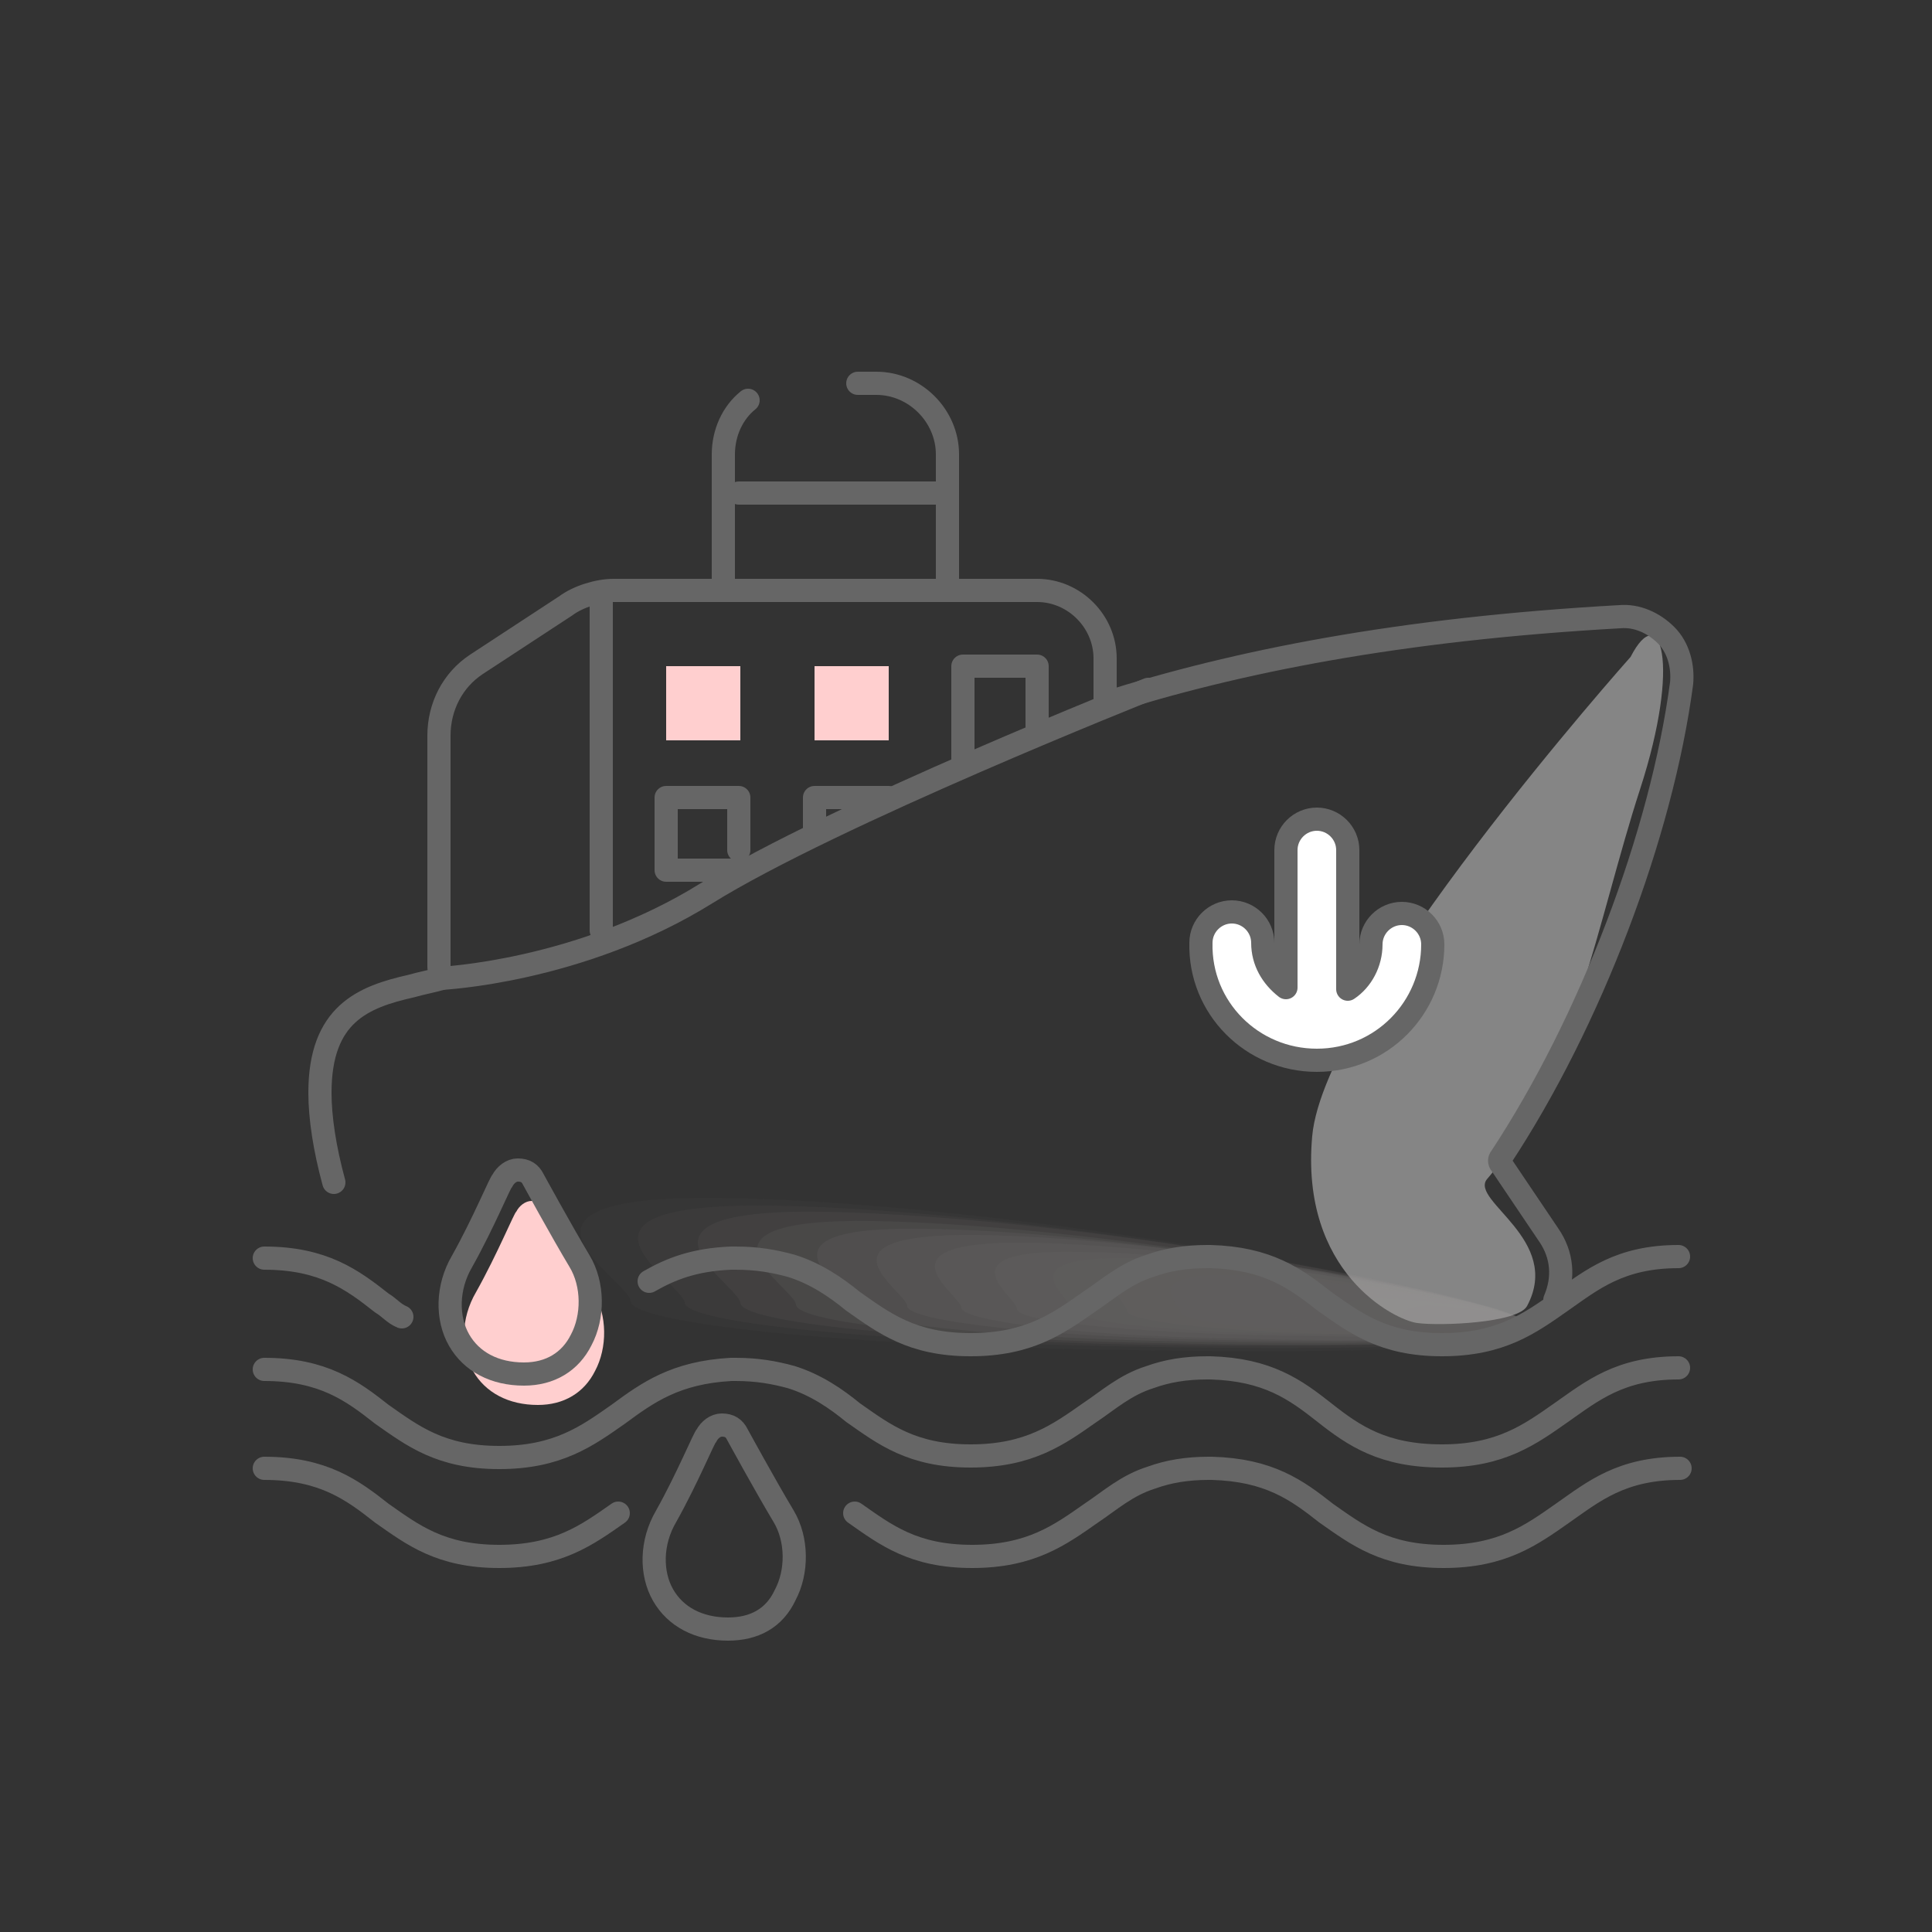 <?xml version="1.0" encoding="utf-8"?>
<!-- Generator: Adobe Illustrator 27.8.0, SVG Export Plug-In . SVG Version: 6.00 Build 0)  -->
<svg version="1.1" id="Layer_1" xmlns="http://www.w3.org/2000/svg" xmlns:xlink="http://www.w3.org/1999/xlink" x="0px" y="0px"
	 viewBox="0 0 125 125" style="enable-background:new 0 0 125 125;" xml:space="preserve">
<rect x="0" y="0" width="125" height="125" fill="#333333" stroke="none"/>
<style type="text/css">
	.st0{opacity:0.51;}
	.st1{fill:#E2E2E2;}
	.st2{opacity:0.51;fill:#E2E2E2;}
	.st3{fill:#FFCFCF;}
	.st4{opacity:0.4;fill:#E2E2E2;}
	.st5{opacity:0.37;fill:#E2E2E2;}
	.st6{fill:#EDEDED;enable-background:new    ;}
	.st7{opacity:0.13;enable-background:new    ;}
	.st8{fill:#FFFFFF;stroke:#666666;stroke-width:2;stroke-linecap:round;stroke-linejoin:round;stroke-miterlimit:10;}
	.st9{fill:none;stroke:#666666;stroke-width:2;stroke-linecap:round;stroke-linejoin:round;stroke-miterlimit:10;}
	.st10{fill:none;stroke:#FFFFFF;stroke-width:2;stroke-linecap:round;stroke-linejoin:round;stroke-miterlimit:10;}
	.st11{fill:none;stroke:#666666;stroke-width:1.5;stroke-linecap:round;stroke-linejoin:round;stroke-miterlimit:10;}
	.st12{fill:none;stroke:#FFCFCF;stroke-width:1.5;stroke-linecap:round;stroke-linejoin:round;stroke-miterlimit:10;}
	.st13{fill:none;stroke:#535353;stroke-width:0.889;stroke-linecap:round;stroke-linejoin:round;stroke-miterlimit:10;}
	.st14{fill:none;stroke:#E00000;stroke-width:1.779;stroke-linecap:round;stroke-linejoin:round;stroke-miterlimit:10;}
	.st15{fill:#EFEFEF;}
	.st16{fill:#666666;}
	.st17{fill:#F48282;}
	.st18{opacity:0.69;}
	.st19{fill:#A09C9B;fill-opacity:0;}
	.st20{opacity:6.250000e-02;fill:#A09C9B;enable-background:new    ;}
	.st21{opacity:0.125;fill:#A09C9B;enable-background:new    ;}
	.st22{opacity:0.188;fill:#A09C9B;enable-background:new    ;}
	.st23{opacity:0.25;fill:#A09C9B;enable-background:new    ;}
	.st24{opacity:0.312;fill:#A09C9B;enable-background:new    ;}
	.st25{opacity:0.375;fill:#A09C9B;enable-background:new    ;}
	.st26{opacity:0.438;fill:#A09C9B;enable-background:new    ;}
	.st27{opacity:0.5;fill:#A09C9B;enable-background:new    ;}
	.st28{opacity:0.562;fill:#A09C9B;enable-background:new    ;}
	.st29{opacity:0.625;fill:#A09C9B;enable-background:new    ;}
	.st30{opacity:0.688;fill:#A09C9B;enable-background:new    ;}
	.st31{opacity:0.75;fill:#A09C9B;enable-background:new    ;}
	.st32{opacity:0.812;fill:#A09C9B;enable-background:new    ;}
	.st33{opacity:0.875;fill:#A09C9B;enable-background:new    ;}
	.st34{opacity:0.938;fill:#A09C9B;enable-background:new    ;}
	.st35{fill:#A09C9B;}
	.st36{opacity:0.4;}
	.st37{fill:#FFFFFF;stroke:#666666;stroke-width:1.5;stroke-linecap:round;stroke-linejoin:round;stroke-miterlimit:10;}
	.st38{opacity:0.22;fill:#666666;enable-background:new    ;}
	.st39{fill:#E82100;}
	.st40{opacity:0.16;enable-background:new    ;}
	.st41{fill:#E00000;}
	.st42{opacity:0.25;fill:#ADADAD;enable-background:new    ;}
	.st43{opacity:0.25;fill-rule:evenodd;clip-rule:evenodd;fill:#ABABAB;enable-background:new    ;}
	.st44{opacity:0.16;fill:#DE0001;enable-background:new    ;}
	.st45{fill:none;stroke:#535353;stroke-width:1.5;stroke-linecap:round;stroke-linejoin:round;stroke-miterlimit:10;}
	.st46{fill:#F4B3B3;}
	.st47{opacity:0.47;fill:#E2E2E2;}
	.st48{opacity:0.22;}
	
		.st49{fill:none;stroke:#FFCFCF;stroke-width:1.5;stroke-linecap:round;stroke-linejoin:round;stroke-miterlimit:10;stroke-dasharray:1.548,4.127;}
</style>
<path class="st47" d="M105.5,42.5c0,0-19.8,22.2-20.6,31c-0.8,8.8,5.3,11.9,6.8,12.1s6.5,0,7.1-1.1c2.3-4.3-3.7-6.8-2.6-8.2
	c5.5-6.4,7.2-16.9,9.9-25.2C108.8,42.8,107.4,38.8,105.5,42.5z"/>
<g>
	<g>
		<g>
			<path class="st3" d="M34.8,90.9L34.8,90.9c-1.9,0-3.4-0.8-4.2-2.2c-0.8-1.4-0.8-3.4,0.2-5.1c1.4-2.5,2.5-5.2,2.6-5.2
				c0.2-0.4,0.6-0.7,1-0.7c0.5,0,0.8,0.2,1,0.6c0,0,1.8,3.3,3,5.3c0.9,1.5,0.9,3.6,0.1,5.1C37.8,90.1,36.5,90.9,34.8,90.9z"/>
		</g>
	</g>
</g>
<g class="st36">
	<path class="st19" d="M37.2,84.1c-0.1-1.4-11-7.5,6-7.2c21.4,0.3,55.7,7,55.9,9.1c0.1,1.4-13.7,1.7-30.7,1.4
		C51.3,87,37.3,85.6,37.2,84.1z"/>
	<path class="st20" d="M40.8,84.2c-0.1-1.4-10.2-6.9,5.8-6.7C66.7,77.8,98.9,84,99.1,86c0.2,1.4-12.9,1.6-29,1.3
		S40.9,85.6,40.8,84.2z"/>
	<path class="st21" d="M44.3,84.3c-0.1-1.3-9.6-6.5,5.6-6.3c18.9,0.3,48.9,6.1,49.2,7.9c0.1,1.3-12.2,1.5-27.3,1.2
		S44.4,85.6,44.3,84.3z"/>
	<path class="st22" d="M47.9,84.3c-0.1-1.2-8.8-6.1,5.3-5.9c17.6,0.3,45.5,5.7,45.8,7.4c0.1,1.2-11.3,1.4-25.3,1.2
		C59.6,86.7,48,85.6,47.9,84.3z"/>
	<path class="st23" d="M51.5,84.4c-0.1-1.1-8.1-5.6,5-5.4c16.3,0.3,42.2,5.3,42.4,6.8c0.1,1.1-10.5,1.4-23.6,1.1
		C62.3,86.7,51.5,85.6,51.5,84.4z"/>
	<path class="st24" d="M55.1,84.5c-0.1-1.1-7.3-5.2,4.7-5c15.1,0.2,38.9,4.9,39,6.3c0.1,1.1-9.7,1.2-21.8,1S55.1,85.6,55.1,84.5z"/>
	<path class="st25" d="M58.7,84.5c-0.1-1-6.6-4.7,4.5-4.6c13.8,0.2,35.5,4.4,35.7,5.8c0.1,1-8.9,1.2-19.9,1
		C67.8,86.5,58.7,85.5,58.7,84.5z"/>
	<path class="st26" d="M62.2,84.6c-0.1-0.9-5.8-4.3,4.2-4.2c12.5,0.2,32.2,4,32.3,5.3c0.1,0.9-8.1,1.2-18.2,0.9
		C70.5,86.5,62.2,85.5,62.2,84.6z"/>
	<path class="st27" d="M65.8,84.7c0-0.8-5.1-3.9,4-3.7c11.3,0.1,28.8,3.6,28.9,4.6c0,0.8-7.3,1-16.4,0.8S65.8,85.5,65.8,84.7z"/>
	<path class="st28" d="M69.3,84.7c0-0.8-4.3-3.4,3.7-3.3c10,0.1,25.4,3.1,25.5,4.1c0,0.8-6.4,0.9-14.6,0.8
		C75.8,86.2,69.3,85.5,69.3,84.7z"/>
	<path class="st29" d="M72.9,84.8c0-0.7-3.6-3,3.5-2.8c8.7,0.1,22.1,2.8,22.2,3.6c0,0.7-5.7,0.8-12.8,0.7
		C78.7,86.1,72.9,85.5,72.9,84.8z"/>
	<path class="st30" d="M76.4,84.9c0-0.5-2.8-2.5,3.3-2.4c7.4,0.2,18.8,2.3,18.8,3c0,0.5-4.8,0.7-11,0.6
		C81.4,86.1,76.5,85.5,76.4,84.9z"/>
	<path class="st31" d="M80,85c-0.1-0.5-2.1-2.1,3-2c6.2,0.1,15.4,1.8,15.4,2.5c0.1,0.5-4.1,0.7-9.2,0.6S80.1,85.5,80,85z"/>
	<path class="st32" d="M83.6,85c-0.1-0.4-1.3-1.6,2.8-1.5c4.9,0.1,12.1,1.5,12.2,2c0.1,0.4-3.3,0.5-7.4,0.4
		C87,85.9,83.6,85.5,83.6,85z"/>
	<path class="st33" d="M87.1,85.1c-0.1-0.3-0.7-1.2,2.4-1.1c3.7,0.1,8.7,1,8.8,1.4c0.1,0.3-2.5,0.5-5.6,0.4
		C89.6,85.8,87.1,85.5,87.1,85.1z"/>
	<path class="st34" d="M90.7,85.2c0-0.2,0.1-0.8,2.2-0.7c2.3,0.1,5.3,0.6,5.4,0.9c0,0.2-1.7,0.3-3.7,0.3
		C92.5,85.7,90.7,85.4,90.7,85.2z"/>
	<path class="st35" d="M94.2,85.2c0-0.2,0.9-0.3,1.9-0.3c1.1,0,2,0.2,2,0.3s-0.9,0.3-1.9,0.3C95.1,85.6,94.2,85.4,94.2,85.2z"/>
</g>
<g id="Layer_1_00000153707375766258039860000013217519053022505391_">
	<g>
		<path class="st11" d="M48.4,25.9c-1,0.8-1.6,2.1-1.6,3.5v8.7 M61.3,38.1v-8.7c0-2.5-2.1-4.6-4.6-4.6h-1.2 M100.6,84.1
			c0.6-1.4,0.5-2.9-0.4-4.2l-3.1-4.6c-0.1-0.1-0.1-0.3,0-0.4c5.8-8.8,10.4-20.9,11.7-30.7c0.1-1.1-0.2-2.3-1-3.1s-1.9-1.3-3-1.2
			c-14.3,0.8-24.8,2.9-33.3,5.6v-2.9c0-2.4-2-4.4-4.4-4.4h-6H46.9h-7.2c-1,0-2.3,0.4-3.1,1L30.8,43c-1.5,1-2.4,2.7-2.4,4.6v14.9
			c0,0.3,0.1,0.6,0.2,0.8c-0.7,0.2-1.3,0.3-2,0.5c-3.1,0.7-5.9,1.8-5.9,6.9c0,1.6,0.3,3.6,0.9,5.8"/>
	</g>
	<path class="st11" d="M74.3,44.6c0,0-20.4,8.1-28.6,13.2s-17.2,5.5-17.2,5.5"/>
	<path class="st11" d="M42,82.9c1.4-0.8,2.9-1.4,5.3-1.5h0.1c0.1,0,0.1,0,0.2,0c1.4,0,2.5,0.2,3.6,0.5c1.6,0.5,2.9,1.4,4,2.3
		c2,1.4,3.8,2.8,7.6,2.8s5.7-1.4,7.7-2.8c1.2-0.8,2.3-1.8,3.9-2.3c1.1-0.4,2.3-0.6,3.7-0.6h0.1c0.1,0,0.1,0,0.1,0
		c3.7,0.1,5.5,1.4,7.4,2.9c2,1.4,3.8,2.8,7.6,2.8c3.8,0,5.7-1.4,7.7-2.8c2-1.4,3.8-2.9,7.6-2.9"/>
	<path class="st11" d="M17.1,81.4c3.8,0,5.7,1.4,7.6,2.9c0.5,0.3,0.8,0.7,1.3,0.9"/>
	<path class="st11" d="M17.1,88.6c3.8,0,5.7,1.4,7.6,2.9c2,1.4,3.8,2.8,7.6,2.8s5.7-1.4,7.7-2.8c1.9-1.4,3.7-2.7,7.3-2.9h0.1
		c0.1,0,0.1,0,0.2,0c1.4,0,2.5,0.2,3.6,0.5c1.6,0.5,2.9,1.4,4,2.3c2,1.4,3.8,2.8,7.6,2.8c3.8,0,5.7-1.4,7.7-2.8
		c1.2-0.8,2.3-1.8,3.9-2.3c1.1-0.4,2.3-0.6,3.7-0.6h0.1c0.1,0,0.1,0,0.1,0c3.7,0.1,5.5,1.4,7.4,2.9s3.8,2.8,7.6,2.8
		c3.8,0,5.7-1.4,7.7-2.8c2-1.4,3.8-2.9,7.6-2.9"/>
	<path class="st11" d="M55.3,97.9c2,1.4,3.8,2.8,7.6,2.8c3.8,0,5.7-1.4,7.7-2.8c1.2-0.8,2.3-1.8,3.9-2.3c1.1-0.4,2.3-0.6,3.7-0.6
		h0.1c0.1,0,0.1,0,0.1,0c3.7,0.1,5.5,1.4,7.4,2.9c2,1.4,3.8,2.8,7.6,2.8c3.8,0,5.7-1.4,7.7-2.8c2-1.4,3.8-2.9,7.6-2.9"/>
	<path class="st11" d="M17.1,95c3.8,0,5.7,1.4,7.6,2.9c2,1.4,3.8,2.8,7.6,2.8s5.7-1.4,7.7-2.8"/>
	<path class="st37" d="M85.2,68.6c4.2,0,7.5-3.4,7.5-7.5c0-1.1-0.9-2-2-2c-1.1,0-2,0.9-2,2c0,1.2-0.6,2.3-1.5,2.9V55
		c0-1.1-0.9-2-2-2c-1.1,0-2,0.9-2,2v8.9c-0.9-0.7-1.5-1.7-1.5-2.9c0-1.1-0.9-2-2-2c-1.1,0-2,0.9-2,2C77.6,65.2,81,68.6,85.2,68.6z"
		/>
	<line class="st11" x1="38.9" y1="38.6" x2="38.9" y2="60.2"/>
	<line class="st11" x1="47.8" y1="31.9" x2="60.6" y2="31.9"/>
	<rect x="43.1" y="43.1" class="st3" width="4.8" height="4.8"/>
	<rect x="52.7" y="43.1" class="st3" width="4.8" height="4.8"/>
	<polyline class="st11" points="47.5,56.3 43.1,56.3 43.1,51.6 47.8,51.6 47.8,55 	"/>
	<polyline class="st11" points="52.7,53.8 52.7,51.6 57.5,51.6 	"/>
	<polyline class="st11" points="62.3,49.3 62.3,43.1 67.1,43.1 67.1,47 	"/>
	<g>
		<g>
			<g>
				<path class="st11" d="M33.9,88.9L33.9,88.9c-1.9,0-3.4-0.8-4.2-2.2c-0.8-1.4-0.8-3.4,0.2-5.1c1.4-2.5,2.5-5.2,2.6-5.2
					c0.2-0.4,0.6-0.7,1-0.7c0.5,0,0.8,0.2,1,0.6c0,0,1.8,3.3,3,5.3c0.9,1.5,0.9,3.6,0.1,5.1C36.9,88.1,35.6,88.9,33.9,88.9z"/>
			</g>
		</g>
	</g>
	<g>
		<g>
			<g>
				<path class="st11" d="M47.1,105.4L47.1,105.4c-1.9,0-3.4-0.8-4.2-2.2c-0.8-1.4-0.8-3.4,0.2-5.1c1.4-2.5,2.5-5.2,2.6-5.2
					c0.2-0.4,0.6-0.7,1-0.7c0.5,0,0.8,0.2,1,0.6c0,0,1.8,3.3,3,5.3c0.9,1.5,0.9,3.6,0.1,5.1C50.1,104.7,48.8,105.4,47.1,105.4z"/>
			</g>
		</g>
	</g>
</g>
</svg>
